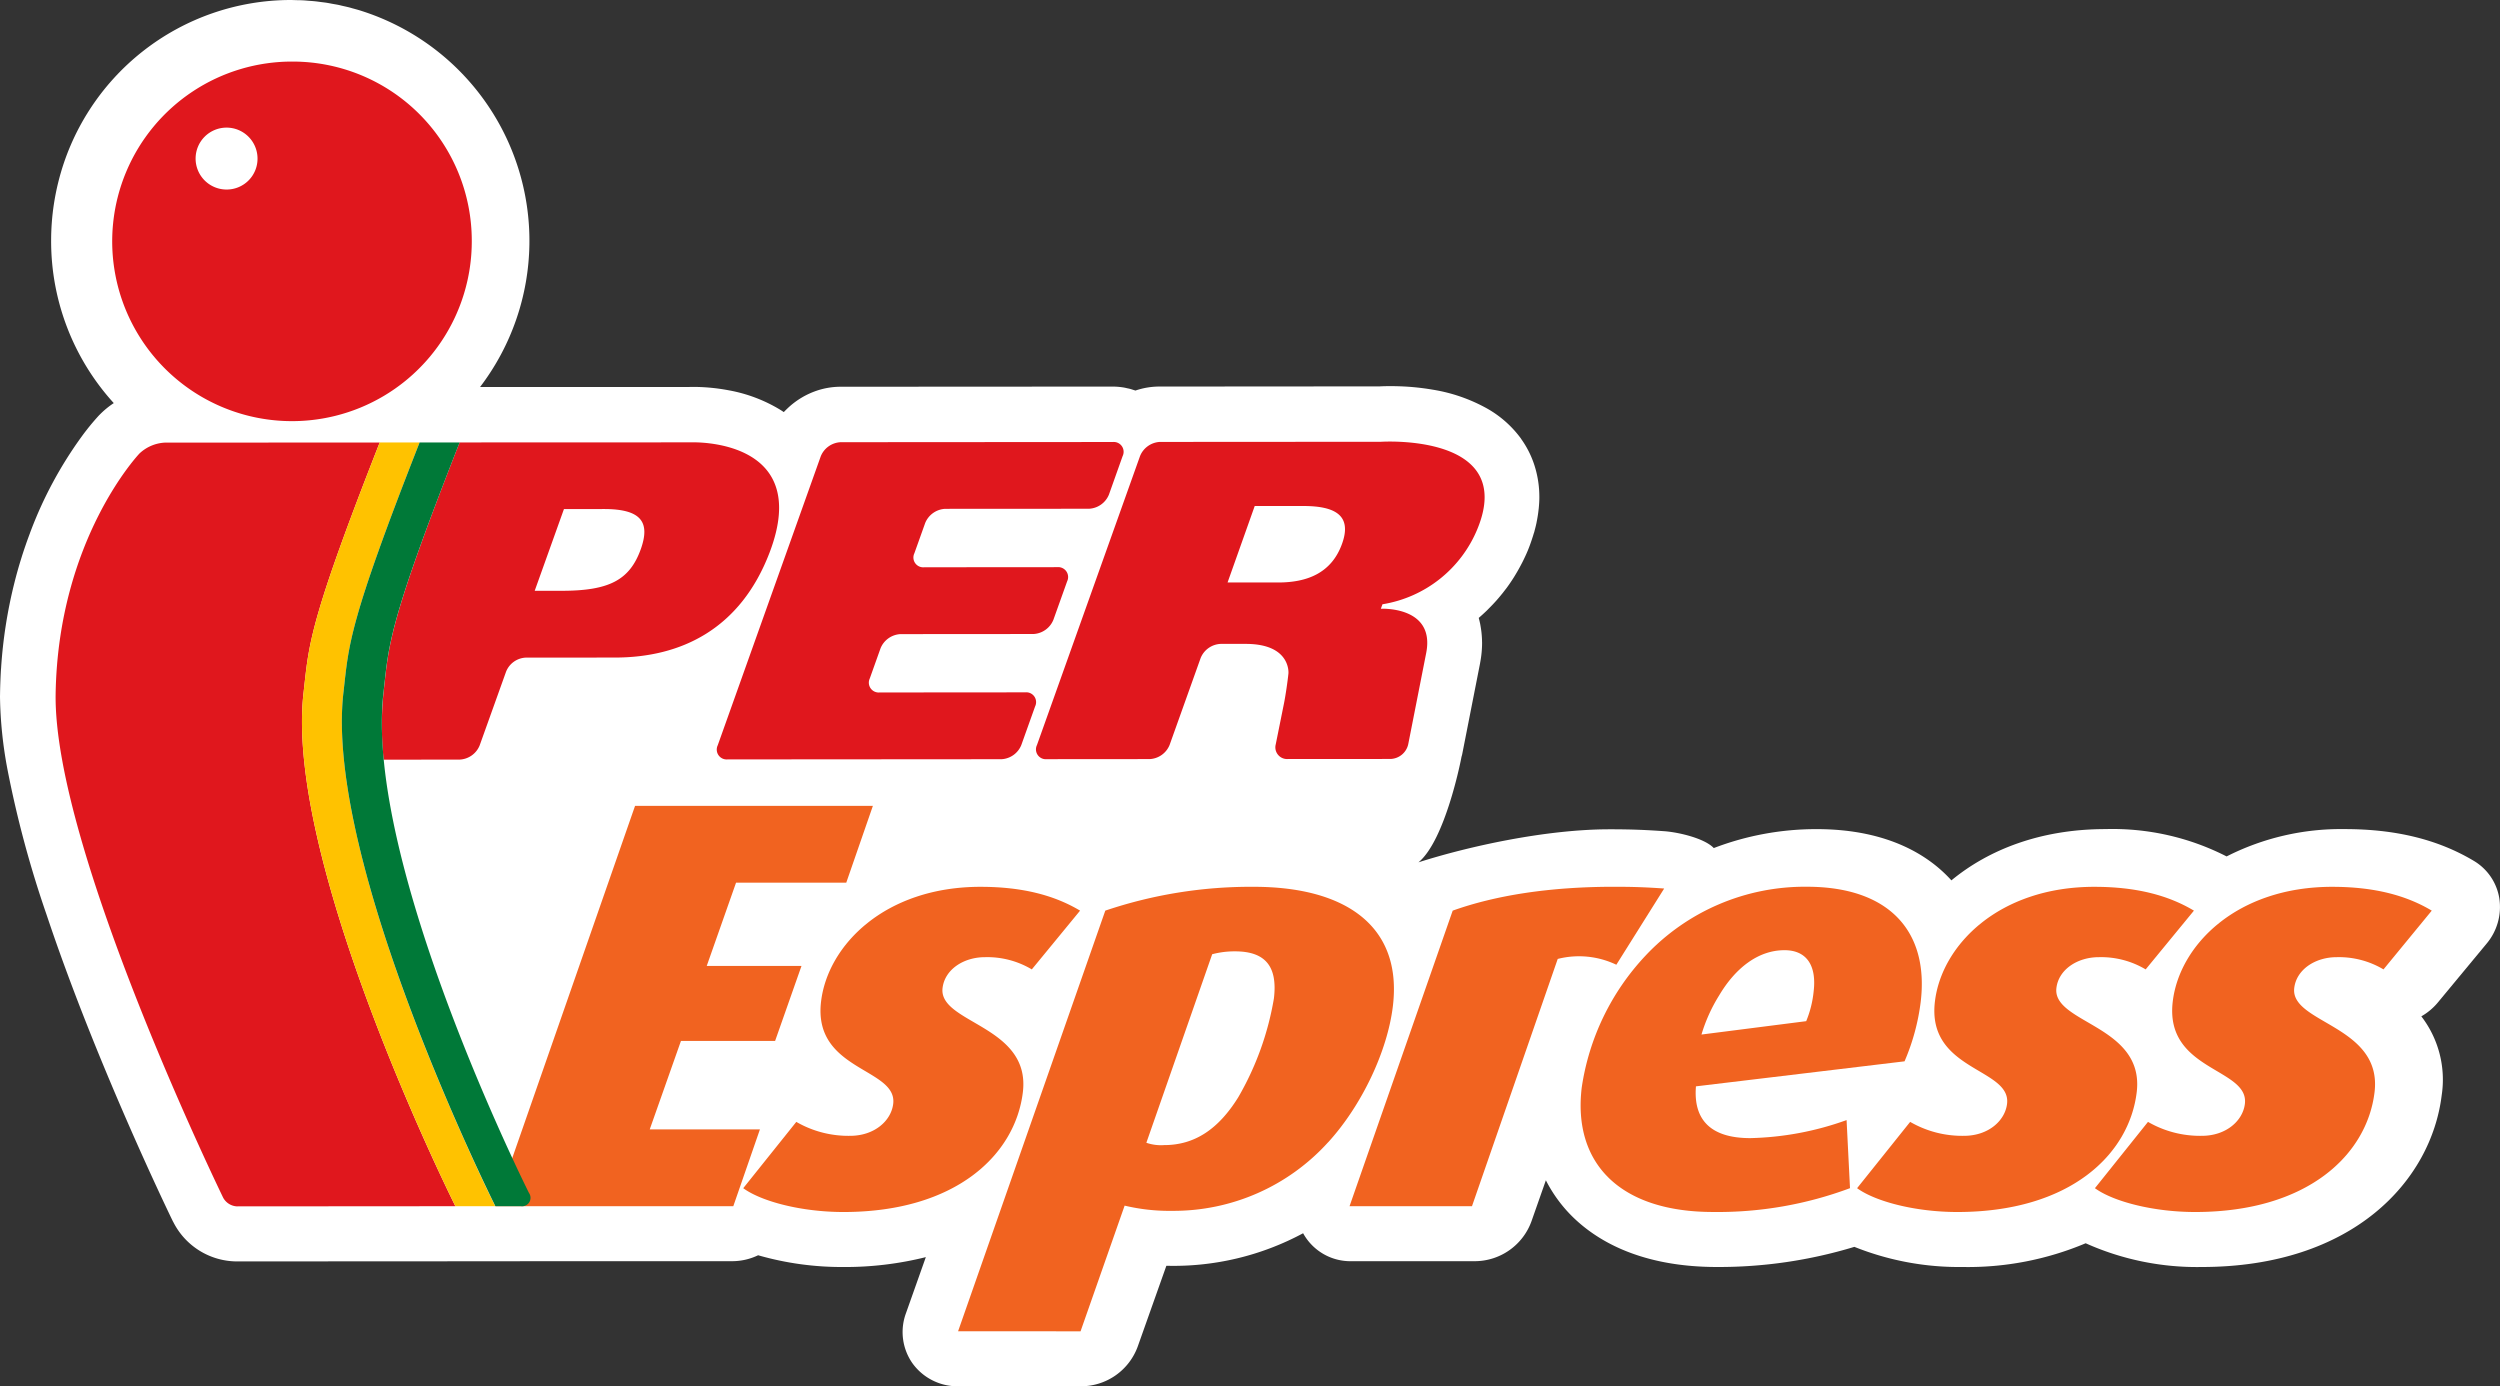 <svg id="logo-05" xmlns="http://www.w3.org/2000/svg" xmlns:xlink="http://www.w3.org/1999/xlink" width="346.412" height="192.088" viewBox="0 0 346.412 192.088">
  <rect x="0" y="0" width="346.412" height="192.088" fill="#333333" stroke="none"/>
  <defs>
    <clipPath id="clip-path">
      <rect id="Rettangolo_8516" data-name="Rettangolo 8516" width="346.412" height="192.088" fill="none"/>
    </clipPath>
  </defs>
  <g id="Raggruppa_5602" data-name="Raggruppa 5602" transform="translate(0 0)" clip-path="url(#clip-path)">
    <path id="Tracciato_3979" data-name="Tracciato 3979" d="M337.808,138.9l6.745-8.141a7.9,7.9,0,0,0,1.771-6.233,7.4,7.4,0,0,0-3.543-5.243c-4.968-2.963-10.823-4.4-17.9-4.4a34.95,34.95,0,0,0-16.351,3.788,34.71,34.71,0,0,0-16.774-3.788c-8.983,0-16.2,2.843-21.36,7.105l0,0c-2.922-3.24-8.534-7.1-18.672-7.1a39.664,39.664,0,0,0-14.253,2.623c-1.291-1.36-4.915-2.2-6.891-2.337-2.38-.166-4.375-.263-7.542-.263-8.969,0-19.725,2.416-26.486,4.578,3.711-3.058,5.885-14.236,5.885-14.236l.071-.356c.026-.113.067-.223.089-.336v.014l2.493-12.684V91.87a14.834,14.834,0,0,0,.275-2.817v0c0-.053-.006-.1-.006-.152q-.006-.489-.049-.959c-.01-.127-.024-.255-.038-.382-.032-.273-.073-.542-.119-.805-.016-.087-.028-.176-.045-.261-.063-.3-.13-.591-.208-.872q.577-.495,1.127-1.026c.1-.1.188-.194.283-.289.33-.328.654-.666.965-1.014.125-.14.249-.283.372-.425.314-.368.619-.747.913-1.133.069-.091.144-.18.21-.271.356-.484.692-.981,1.014-1.493.075-.117.144-.239.217-.358.253-.417.492-.84.72-1.273.075-.142.15-.281.223-.425.277-.55.54-1.109.777-1.684l0,0,.02-.053c.231-.565.425-1.119.6-1.668.053-.158.1-.312.146-.465.02-.069.045-.138.063-.2h.008c.012-.043.018-.083.03-.123.016-.059.038-.117.055-.176h-.01c.1-.35.186-.7.259-1.044.026-.113.04-.225.065-.336.085-.437.154-.87.206-1.293.018-.152.036-.3.053-.451.047-.5.081-.986.083-1.463v-.089a14.282,14.282,0,0,0-.759-4.634,13.236,13.236,0,0,0-1.765-3.422l0-.014a14.86,14.86,0,0,0-4.654-4.159A22.926,22.926,0,0,0,198.558,54a34.234,34.234,0,0,0-4.7-.476c-.435-.014-.836-.02-1.2-.02h0c-.637,0-1.139.018-1.489.036h0c-1.7,0-30.517.022-30.521.022h0a10.281,10.281,0,0,0-3.266.538.147.147,0,0,1-.045.018c-.1-.034-.194-.059-.291-.089-.154-.051-.306-.1-.461-.144-.13-.034-.261-.059-.393-.087s-.261-.063-.393-.087a9.516,9.516,0,0,0-1.627-.144h-.02l-37.729.022a10.407,10.407,0,0,0-3.264.55,10.983,10.983,0,0,0-4.035,2.445c-.174.166-.348.338-.516.518-.17-.115-.338-.225-.514-.334a20.944,20.944,0,0,0-7.109-2.685,26.725,26.725,0,0,0-4.863-.472c-.247,0-.435,0-.577.01h-1.3l-27.726.006A33.433,33.433,0,0,0,50.144,1.53c-.03-.008-.059-.02-.089-.03-.4-.127-.816-.239-1.226-.35-.117-.032-.231-.069-.348-.1C48.145.963,47.8.888,47.467.814c-.2-.045-.393-.1-.591-.138-.283-.059-.575-.1-.86-.154-.257-.047-.512-.1-.773-.14s-.518-.067-.775-.1C44.175.245,43.883.2,43.586.172c-.255-.026-.512-.04-.767-.061-.3-.022-.607-.055-.913-.069-.271-.014-.544-.014-.818-.02C40.8.014,40.508,0,40.214,0h-.022A33.225,33.225,0,0,0,8.048,25.352q-.355,1.454-.585,2.957a33.838,33.838,0,0,0-.378,5.075,33.347,33.347,0,0,0,8.679,22.471h0a12.053,12.053,0,0,0-2,1.655l-.006,0a33.347,33.347,0,0,0-2.5,3.06A55.923,55.923,0,0,0,4.284,73.514c-.042.109-.083.217-.125.326h.006a62.224,62.224,0,0,0-2.2,7.04A65.876,65.876,0,0,0,.152,92.556c0,.055-.01.105-.014.158q-.1,1.621-.13,3.307v.006c0,.182-.008.36-.008.54a58.088,58.088,0,0,0,1.054,10.147,147.712,147.712,0,0,0,5.393,20.014c3.438,10.3,7.66,20.583,11.1,28.477s6.1,13.4,6.441,14.095l0-.018a9.914,9.914,0,0,0,8.773,5.506h.008l35.8-.02h.028l3.687-.006h-.006c.051,0,.093,0,.144-.006h29.054a8.3,8.3,0,0,0,3.572-.822,41.963,41.963,0,0,0,11.77,1.629,46.082,46.082,0,0,0,11.47-1.37L125.522,182a7.538,7.538,0,0,0,.931,6.927,7.678,7.678,0,0,0,6.283,3.163H149.8a8.375,8.375,0,0,0,7.852-5.516l3.966-11.183a37.882,37.882,0,0,0,18.948-4.507,7.474,7.474,0,0,0,6.727,3.873h17.057a8.375,8.375,0,0,0,7.864-5.545l1.989-5.666a19.618,19.618,0,0,0,2.882,4.2c3.216,3.566,9.442,7.815,20.84,7.815a64.5,64.5,0,0,0,19.026-2.791,38.985,38.985,0,0,0,14.993,2.791A42,42,0,0,0,289,172.272a37.647,37.647,0,0,0,16.066,3.29c20.967,0,31.816-11.952,33.267-23.8a14.381,14.381,0,0,0-2.821-10.932,8.4,8.4,0,0,0,2.3-1.933" transform="translate(0 0)" fill="#fff"/>
    <path id="Tracciato_3980" data-name="Tracciato 3980" d="M69.016,30.343l-32.1.012c-9.912,25.219-9.795,28.028-10.525,34.534a44.948,44.948,0,0,0,.006,9.424L36.941,74.3a3.146,3.146,0,0,0,2.752-1.957l3.659-10.215A3.09,3.09,0,0,1,46.1,60.17l12.324-.008c9.177,0,17.387-3.94,21.445-14.55,6.083-15.957-10.849-15.269-10.849-15.269M62.03,45.124c-1.542,4.327-4.422,5.784-10.956,5.788l-3.752,0,4.053-11.324,5.557-.006c5.243,0,6.389,1.888,5.1,5.539M86.958,32.28a3.132,3.132,0,0,1,2.752-1.959l37.725-.026a1.362,1.362,0,0,1,1.352,1.955l-1.9,5.344a3.154,3.154,0,0,1-2.76,1.949l-19.931.012a3.162,3.162,0,0,0-2.764,1.957l-1.5,4.2a1.358,1.358,0,0,0,1.364,1.939l18.425-.014A1.375,1.375,0,0,1,121.1,49.6l-1.912,5.349a3.161,3.161,0,0,1-2.748,1.951l-18.432.014a3.155,3.155,0,0,0-2.762,1.961l-1.491,4.179A1.366,1.366,0,0,0,95.117,65l20.182-.016a1.36,1.36,0,0,1,1.36,1.953l-1.912,5.355A3.144,3.144,0,0,1,112,74.248l-37.956.028a1.369,1.369,0,0,1-1.36-1.955ZM164.565,53.4s7.522-.4,6.3,6.065l-2.5,12.7a2.6,2.6,0,0,1-2.455,2.048l-14.255.01a1.623,1.623,0,0,1-1.651-2.032l1.156-5.741c.219-1.113.488-2.957.605-4.1,0,0,.364-4.086-5.917-4.08l-3.5,0a3.136,3.136,0,0,0-2.752,1.967l-4.3,12.039a3.141,3.141,0,0,1-2.748,1.955l-14.271.012a1.364,1.364,0,0,1-1.358-1.957l14.281-40.04a3.141,3.141,0,0,1,2.746-1.963l30.658-.02s18.846-1.228,13.334,12.106a17.19,17.19,0,0,1-13.144,10.41Zm-21.236-3.639,7.006,0c3.918,0,7.382-1.236,8.86-5.371,1.4-3.9-.911-5.231-5.385-5.227l-6.719,0Z" transform="translate(26.768 30.952)" fill="#e0171d"/>
    <path id="Tracciato_3981" data-name="Tracciato 3981" d="M82.531,65.824H67.259L63.2,77.353h13.13l-3.659,10.4H59.625L55.3,100.008H70.569l-3.689,10.64H33.927L53.265,55.182H86.22Z" transform="translate(34.73 56.487)" fill="#f16320"/>
    <path id="Tracciato_3982" data-name="Tracciato 3982" d="M90.877,72.168a12.046,12.046,0,0,0-6.494-1.694c-2.948,0-5.563,1.694-5.873,4.274-.591,4.917,12.241,5.158,11.128,14.431C88.6,97.8,80.41,105.785,64.781,105.785c-5.8,0-11.347-1.449-13.89-3.3l7.354-9.189a14.4,14.4,0,0,0,7.447,1.933c3.394,0,5.7-2.094,5.98-4.434.6-5-11.156-4.515-9.995-14.188.939-7.819,8.872-15.882,22.088-15.882,5.895,0,10.3,1.208,13.8,3.3Z" transform="translate(52.095 62.157)" fill="#f16320"/>
    <path id="Tracciato_3983" data-name="Tracciato 3983" d="M103.984,69.668a12.063,12.063,0,0,0-3.173.4L91.69,96.192a6.2,6.2,0,0,0,2.463.322c4.2,0,7.5-2.175,10.26-6.609a40.727,40.727,0,0,0,4.95-13.706c.522-4.353-1.093-6.53-5.379-6.53m12.9,26.443a28.893,28.893,0,0,1-21.592,9.513,26.81,26.81,0,0,1-6.613-.724l-6.107,17.414H65.6L86,64.024a63.08,63.08,0,0,1,20.581-3.3c12.769,0,20.595,5.482,19.269,16.527-.755,6.29-4.333,13.787-8.961,18.865" transform="translate(67.155 62.156)" fill="#f16320"/>
    <path id="Tracciato_3984" data-name="Tracciato 3984" d="M129.374,71.523a11.989,11.989,0,0,0-8.121-.805l-11.881,34.263H92.406L106.7,64.026c5.879-2.1,13.346-3.307,22.365-3.307,2.857,0,4.634.081,6.937.243Z" transform="translate(94.593 62.156)" fill="#f16320"/>
    <path id="Tracciato_3985" data-name="Tracciato 3985" d="M136.472,69.508c-3.661,0-6.82,2.5-9.06,6.288a22.2,22.2,0,0,0-2.434,5.4l14.512-1.854a14.63,14.63,0,0,0,1.03-4.112c.425-3.547-.921-5.723-4.047-5.723m16.639,15.4-28.9,3.467c-.385,4.675,2.086,7.174,7.532,7.174a41.992,41.992,0,0,0,13.34-2.5l.474,9.434a52.353,52.353,0,0,1-18.972,3.3c-12.949,0-19.46-6.773-18.2-17.252a33.875,33.875,0,0,1,8.795-18.221,30.274,30.274,0,0,1,22.406-9.594c11.343,0,16.948,6.128,15.766,15.965a30.167,30.167,0,0,1-2.236,8.222" transform="translate(110.787 62.156)" fill="#f16320"/>
    <path id="Tracciato_3986" data-name="Tracciato 3986" d="M167.145,72.168a12.046,12.046,0,0,0-6.494-1.694c-2.948,0-5.563,1.694-5.873,4.274-.591,4.917,12.241,5.158,11.128,14.431-1.034,8.625-9.228,16.606-24.857,16.606-5.8,0-11.347-1.449-13.89-3.3l7.354-9.189a14.4,14.4,0,0,0,7.447,1.933c3.394,0,5.7-2.094,5.98-4.434.6-5-11.156-4.515-9.995-14.188.939-7.819,8.872-15.882,22.088-15.882,5.895,0,10.3,1.208,13.8,3.3Z" transform="translate(130.168 62.157)" fill="#f16320"/>
    <path id="Tracciato_3987" data-name="Tracciato 3987" d="M183.43,72.168a12.046,12.046,0,0,0-6.494-1.694c-2.948,0-5.563,1.694-5.873,4.274-.591,4.917,12.241,5.158,11.128,14.431-1.034,8.625-9.228,16.606-24.857,16.606-5.8,0-11.347-1.449-13.89-3.3l7.354-9.189a14.4,14.4,0,0,0,7.447,1.933c3.394,0,5.7-2.094,5.98-4.434.6-5-11.156-4.515-9.995-14.188.939-7.819,8.872-15.882,22.088-15.882,5.895,0,10.3,1.208,13.8,3.3Z" transform="translate(146.838 62.157)" fill="#f16320"/>
    <path id="Tracciato_3988" data-name="Tracciato 3988" d="M32.573,4.216a24.912,24.912,0,1,0,24.745,24.9,24.825,24.825,0,0,0-24.745-24.9" transform="translate(8.054 4.316)" fill="#e0171d"/>
    <path id="Tracciato_3989" data-name="Tracciato 3989" d="M17.681,17.318a4.29,4.29,0,1,1,4.266-4.28,4.273,4.273,0,0,1-4.266,4.28" transform="translate(13.737 8.945)" fill="#fff"/>
    <path id="Tracciato_3990" data-name="Tracciato 3990" d="M59.2,136.123l-30.288.022a2.305,2.305,0,0,1-1.88-1.188S3.495,86.633,3.811,65.15c.344-21.512,11.622-33.332,11.622-33.332a5.549,5.549,0,0,1,3.473-1.5L48.718,30.3c-9.914,25.219-9.8,28.028-10.539,34.536-2.825,23.62,21.024,71.29,21.024,71.29" transform="translate(3.898 31.015)" fill="#e0171d"/>
    <path id="Tracciato_3991" data-name="Tracciato 3991" d="M47.447,136.123S23.626,88.45,26.437,64.832c.745-6.508.625-9.317,10.539-34.536l-5.529,0c-9.914,25.219-9.8,28.028-10.539,34.536-2.825,23.616,21.024,71.29,21.024,71.29Z" transform="translate(21.165 31.013)" fill="#ffc200"/>
    <path id="Tracciato_3992" data-name="Tracciato 3992" d="M49.324,134.271S26.355,88.449,29.19,64.829c.722-6.506.613-9.315,10.535-34.534l-5.545,0c-9.916,25.219-9.795,28.028-10.541,34.536-2.811,23.618,21.04,71.292,21.04,71.292l3.687,0h-.18a1.175,1.175,0,0,0,1.137-1.852" transform="translate(23.963 31.012)" fill="#007938"/>
  </g>
</svg>
